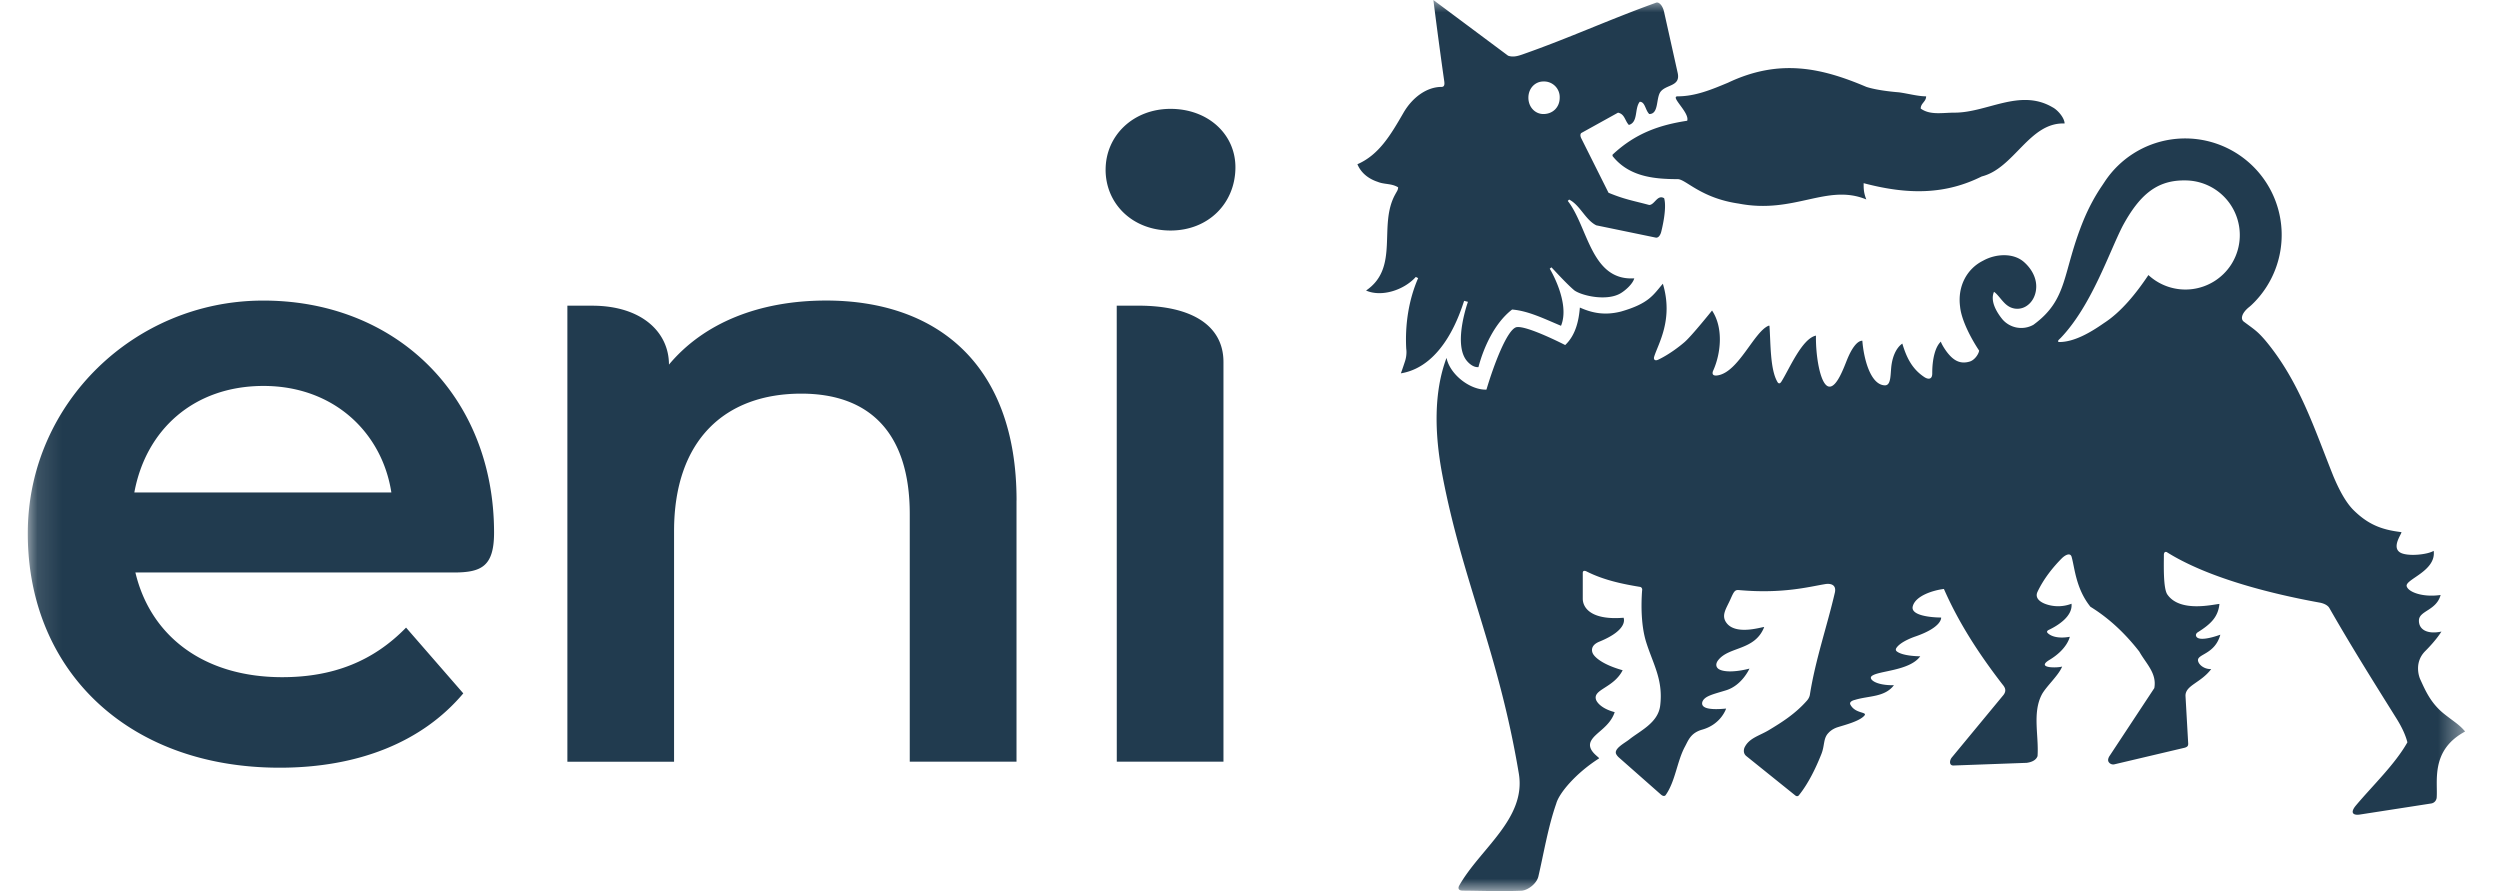 <svg xmlns="http://www.w3.org/2000/svg" width="101" height="36" fill="none"><g clip-path="url(#a)"><mask id="b" width="99" height="36" x="1" y="0" maskUnits="userSpaceOnUse" style="mask-type:luminance"><path fill="#fff" d="M1.124 0h98.467v36H1.124V0Z"/></mask><g mask="url(#b)"><path fill="#213B4F" d="M18.32 23.128H5.47c.6 2.537 2.725 4.23 5.934 4.23 2.07 0 3.69-.656 5.001-2.003l2.312 2.657c-1.656 1.967-4.243 3.003-7.417 3.003-6.24 0-10.26-4.052-10.176-9.627.08-5.118 4.3-9.2 9.42-9.244 5.434-.048 9.416 3.839 9.416 9.373 0 1.378-.518 1.612-1.642 1.612v-.001ZM5.427 19.896h10.384c-.376-2.43-2.335-4.304-5.165-4.304s-4.757 1.784-5.219 4.304Zm35.64.32v10.556h-4.313V20.767c0-3.277-1.621-4.864-4.382-4.864-3.071 0-5.14 1.864-5.14 5.555v9.315h-4.31V12.35h1c1.997 0 3.104 1.066 3.104 2.38 1.414-1.691 3.657-2.588 6.349-2.588 4.415 0 7.694 2.519 7.694 8.073h-.003Zm3.6-13.361c0-1.377 1.115-2.457 2.623-2.457 1.507 0 2.621 1.016 2.621 2.359 0 1.442-1.081 2.556-2.621 2.556-1.541 0-2.624-1.083-2.624-2.458Zm.45 5.494h.879c2.136 0 3.432.792 3.432 2.278v16.145h-4.31l-.002-18.423Zm38.292-7.36c-1.424-.056-2.03 1.807-3.345 2.139-1.427.711-2.907.768-4.773.272 0 .22 0 .384.108.658-1.59-.658-2.905.603-5.153.167-1.536-.22-2.14-.988-2.468-.988-.986 0-1.975-.109-2.632-.934V6.25c.933-.878 1.92-1.204 3.017-1.372.107-.329-.714-.986-.385-.986.713 0 1.37-.274 2.03-.549 2.083-.989 3.782-.602 5.592.167.495.163 1.32.22 1.32.22.38.053.768.162 1.096.162 0 .219-.219.275-.219.494.38.275.875.165 1.37.165 1.317 0 2.633-.987 3.95-.22.219.111.493.439.493.66m-19.524.382s-.082.054 0 .22l1.098 2.194c.657.274 1.04.33 1.643.494.22 0 .331-.439.605-.272.121.422-.102 1.294-.122 1.369 0 0-.063.254-.224.22l-2.396-.495c-.439-.217-.658-.822-1.098-1.041l-.054.056c.821 1.042.932 3.235 2.686 3.127-.055.219-.353.486-.547.601-.547.329-1.536.113-1.864-.108-.275-.222-.824-.822-.824-.822l-.11-.116-.07.054s.84 1.377.456 2.308c-.657-.273-1.317-.604-1.976-.657-.711.547-1.152 1.538-1.36 2.326-.193.02-.388-.14-.503-.297-.508-.709.079-2.34.079-2.34l-.154-.04c-.135.385-.796 2.64-2.556 2.929.06-.159.163-.475.163-.475.096-.286.054-.513.054-.513-.054-.972.098-1.982.481-2.859l-.094-.048c-.495.549-1.407.821-2.01.549 1.37-.934.472-2.634 1.185-3.896.055-.107.11-.164.11-.274-.274-.165-.55-.108-.823-.22-.33-.108-.66-.326-.822-.712.877-.382 1.347-1.19 1.864-2.083.355-.612.933-1.041 1.536-1.041.102 0 .13-.076.11-.22-.11-.768-.276-1.976-.44-3.29l3.016 2.248c.217.08.439 0 .603-.057C63.393 1.538 64.93.823 66.902.11c.108-.045.265.09.33.383l.55 2.469c.11.549-.493.439-.712.768-.168.275-.057.877-.44.877-.165-.163-.165-.495-.384-.495-.22.275-.054.823-.439.936-.164-.169-.164-.441-.439-.496l-1.48.82m-.876-1.425a.632.632 0 0 0-.66-.655c-.33 0-.605.273-.605.655 0 .383.275.66.605.66.384 0 .66-.275.66-.66Zm3.33 19.896c-.048.641-.037 1.454.162 2.095.28.894.697 1.525.567 2.574-.088.697-.816 1.014-1.255 1.367-.183.146-.667.387-.506.614 0 0 .03.054.094.11l1.693 1.493c.13.116.192.03.192.03.396-.555.462-1.373.785-1.967.135-.248.226-.55.699-.683.765-.218.962-.85.962-.85-.84.082-1.01-.075-.962-.264.084-.244.427-.31.96-.474.648-.2.945-.876.945-.876-.715.183-1.167.118-1.289-.022-.127-.146.027-.319.027-.319.432-.56 1.478-.378 1.856-1.334.018-.05-1.111.365-1.517-.166-.236-.31-.011-.585.16-.972.135-.305.176-.375.337-.36 1.769.158 2.832-.134 3.485-.241 0 0 .478-.098.394.332-.322 1.39-.785 2.707-1.012 4.139 0 0-.014.117-.117.234-.47.535-1.018.88-1.546 1.197-.386.231-.796.315-.979.705 0 0-.091.206.074.34l1.975 1.588c.098.081.156-.013.156-.013.38-.473.68-1.1.9-1.652.143-.356.07-.638.29-.86 0 0 .125-.154.38-.232.304-.095.868-.239 1.066-.462.146-.166-.358-.066-.56-.442-.077-.143.176-.195.176-.195.565-.175 1.204-.1 1.58-.594-.748.011-1.032-.251-.901-.366.253-.225 1.528-.202 1.965-.803-.091 0-.704-.011-.943-.194-.083-.061-.021-.142-.021-.142.178-.273.77-.465.77-.465 1.097-.38 1.038-.765 1.038-.765-.386 0-1.238-.074-1.148-.447.104-.43.82-.653 1.26-.707.6 1.371 1.419 2.629 2.347 3.832.069.09.223.236.06.45l-2.083 2.52c-.102.119-.12.331.057.331l2.963-.108c.208-.028.382-.11.439-.274.055-.823-.21-1.728.163-2.468.165-.328.693-.791.831-1.15-.138.058-1.1.088-.512-.268.73-.439.82-.933.82-.933-.287.054-.675.053-.888-.146-.085-.08.037-.131.037-.131.36-.17.975-.547.921-1.058a1.5 1.5 0 0 1-.925.05c-.343-.09-.57-.278-.447-.535.244-.515.61-.979.992-1.362.154-.144.337-.217.385-.045.127.452.172 1.282.759 2.014.712.438 1.373 1.038 1.974 1.81.275.492.716.874.607 1.476l-1.81 2.744s-.103.148-.03.247a.216.216 0 0 0 .229.088l2.814-.664s.093-.016.139-.068c.028-.033.028-.094.028-.094l-.11-1.945c0-.425.613-.513 1.04-1.077-.253.014-.492-.15-.532-.326-.064-.29.673-.243.9-1.062-.427.153-.896.25-.976.063-.042-.097.062-.16.062-.16.53-.332.824-.619.877-1.145-.207.006-1.586.369-2.104-.383-.172-.25-.141-1.201-.14-1.605 0 0-.004-.144.111-.11 1.59 1.003 4.052 1.658 6.19 2.045 0 0 .287.045.386.22.877 1.535 1.754 2.931 2.697 4.44.222.353.376.677.454.983-.495.878-1.37 1.71-2.074 2.544-.272.323-.092.41.146.375l2.889-.448s.183-.018.221-.223c.056-.653-.266-1.926 1.15-2.684-.222-.275-.504-.434-.87-.73-.528-.43-.742-.941-.947-1.388 0 0-.292-.634.208-1.134.456-.455.653-.787.653-.787-.55.12-.923-.065-.91-.456.015-.39.705-.39.877-1.022-.712.106-1.303-.112-1.371-.35-.081-.28 1.202-.609 1.09-1.432-.274.164-1.09.234-1.36.063-.365-.231.12-.814.05-.82-.786-.095-1.327-.3-1.919-.88-.349-.341-.624-.907-.821-1.373-.77-1.918-1.373-3.836-2.744-5.482-.327-.382-.437-.44-.878-.768-.141-.108-.084-.346.21-.585.066-.052.131-.114.194-.178a3.896 3.896 0 0 0-.308-5.761 3.897 3.897 0 0 0-5.706.856l-.108.163c-.3.437-.55.911-.751 1.394-.878 2.138-.605 3.195-2.029 4.237a1.005 1.005 0 0 1-1.265-.234c-.218-.274-.492-.716-.329-1.098.167.11.335.405.54.552a.673.673 0 0 0 .723.052c.296-.163.444-.49.444-.82 0-.398-.222-.748-.498-.99-.438-.382-1.155-.328-1.647-.052-.658.326-1.041 1.038-.931 1.862.053.55.458 1.307.77 1.773-.03.168-.198.384-.375.439-.4.123-.675-.049-.935-.393-.095-.127-.216-.325-.237-.41-.228.21-.35.705-.348 1.284 0 .268-.183.24-.323.146-.474-.315-.709-.758-.885-1.35 0 0-.324.174-.431.818-.062.373 0 .874-.276.868-.585-.017-.855-1.09-.909-1.803-.217 0-.437.33-.606.74-.139.34-.423 1.146-.734 1.114-.36-.034-.55-1.252-.534-2.06-.566.114-1.091 1.38-1.397 1.859-.096.15-.161.009-.161.009-.296-.504-.27-1.55-.32-2.257-.002-.028-.054-.003-.054-.003-.581.266-1.196 1.85-2.025 1.996-.33.06-.189-.203-.189-.203.303-.683.416-1.71-.052-2.415 0 0-.817 1.021-1.11 1.275-.23.2-.652.516-1.063.71-.111.052-.15.007-.16-.009-.029-.042-.004-.113-.004-.113.156-.512.786-1.495.35-2.946-.383.44-.545.796-1.695 1.125-.661.166-1.167.057-1.658-.162-.04.488-.154 1.1-.593 1.515 0 0-1.514-.78-1.953-.725-.387.055-.954 1.595-1.228 2.526-.656.022-1.475-.607-1.613-1.283-.522 1.387-.485 3.065-.172 4.714.817 4.308 2.27 7.155 3.093 12.08.306 1.834-1.586 3.051-2.413 4.535 0 0-.11.191.149.194.784.005 1.467.04 2.369.004.245-.011.616-.275.686-.581.213-.914.393-2.006.72-2.937.116-.43.801-1.237 1.73-1.827.046-.03-.51-.318-.33-.694.168-.349.761-.567.962-1.175-.646-.172-.75-.492-.75-.492-.157-.433.702-.474 1.072-1.201-1.046-.295-1.203-.673-1.203-.673s-.18-.304.266-.484c1.206-.493.973-.964.973-.964-1.283.105-1.653-.383-1.648-.78v-1.028c0-.153.166-.056.166-.056.703.353 1.466.506 2.153.619 0 0 .092.014.082.137l-.003-.006Zm16.837-10.117c.042-.044.071-.07.071-.07 1.26-1.316 1.974-3.51 2.52-4.553.657-1.203 1.319-1.755 2.303-1.81.052-.003.164-.006.217-.004a2.209 2.209 0 0 1 1.841 3.413 2.2 2.2 0 0 1-3.335.41c-.478.716-1.09 1.487-1.793 1.938-.55.386-1.208.768-1.809.768-.067-.002-.053-.056-.015-.095"/></g></g><defs><clipPath id="a"><path fill="#fff" d="M.04 0h100.124v36H.04z"/></clipPath></defs></svg>